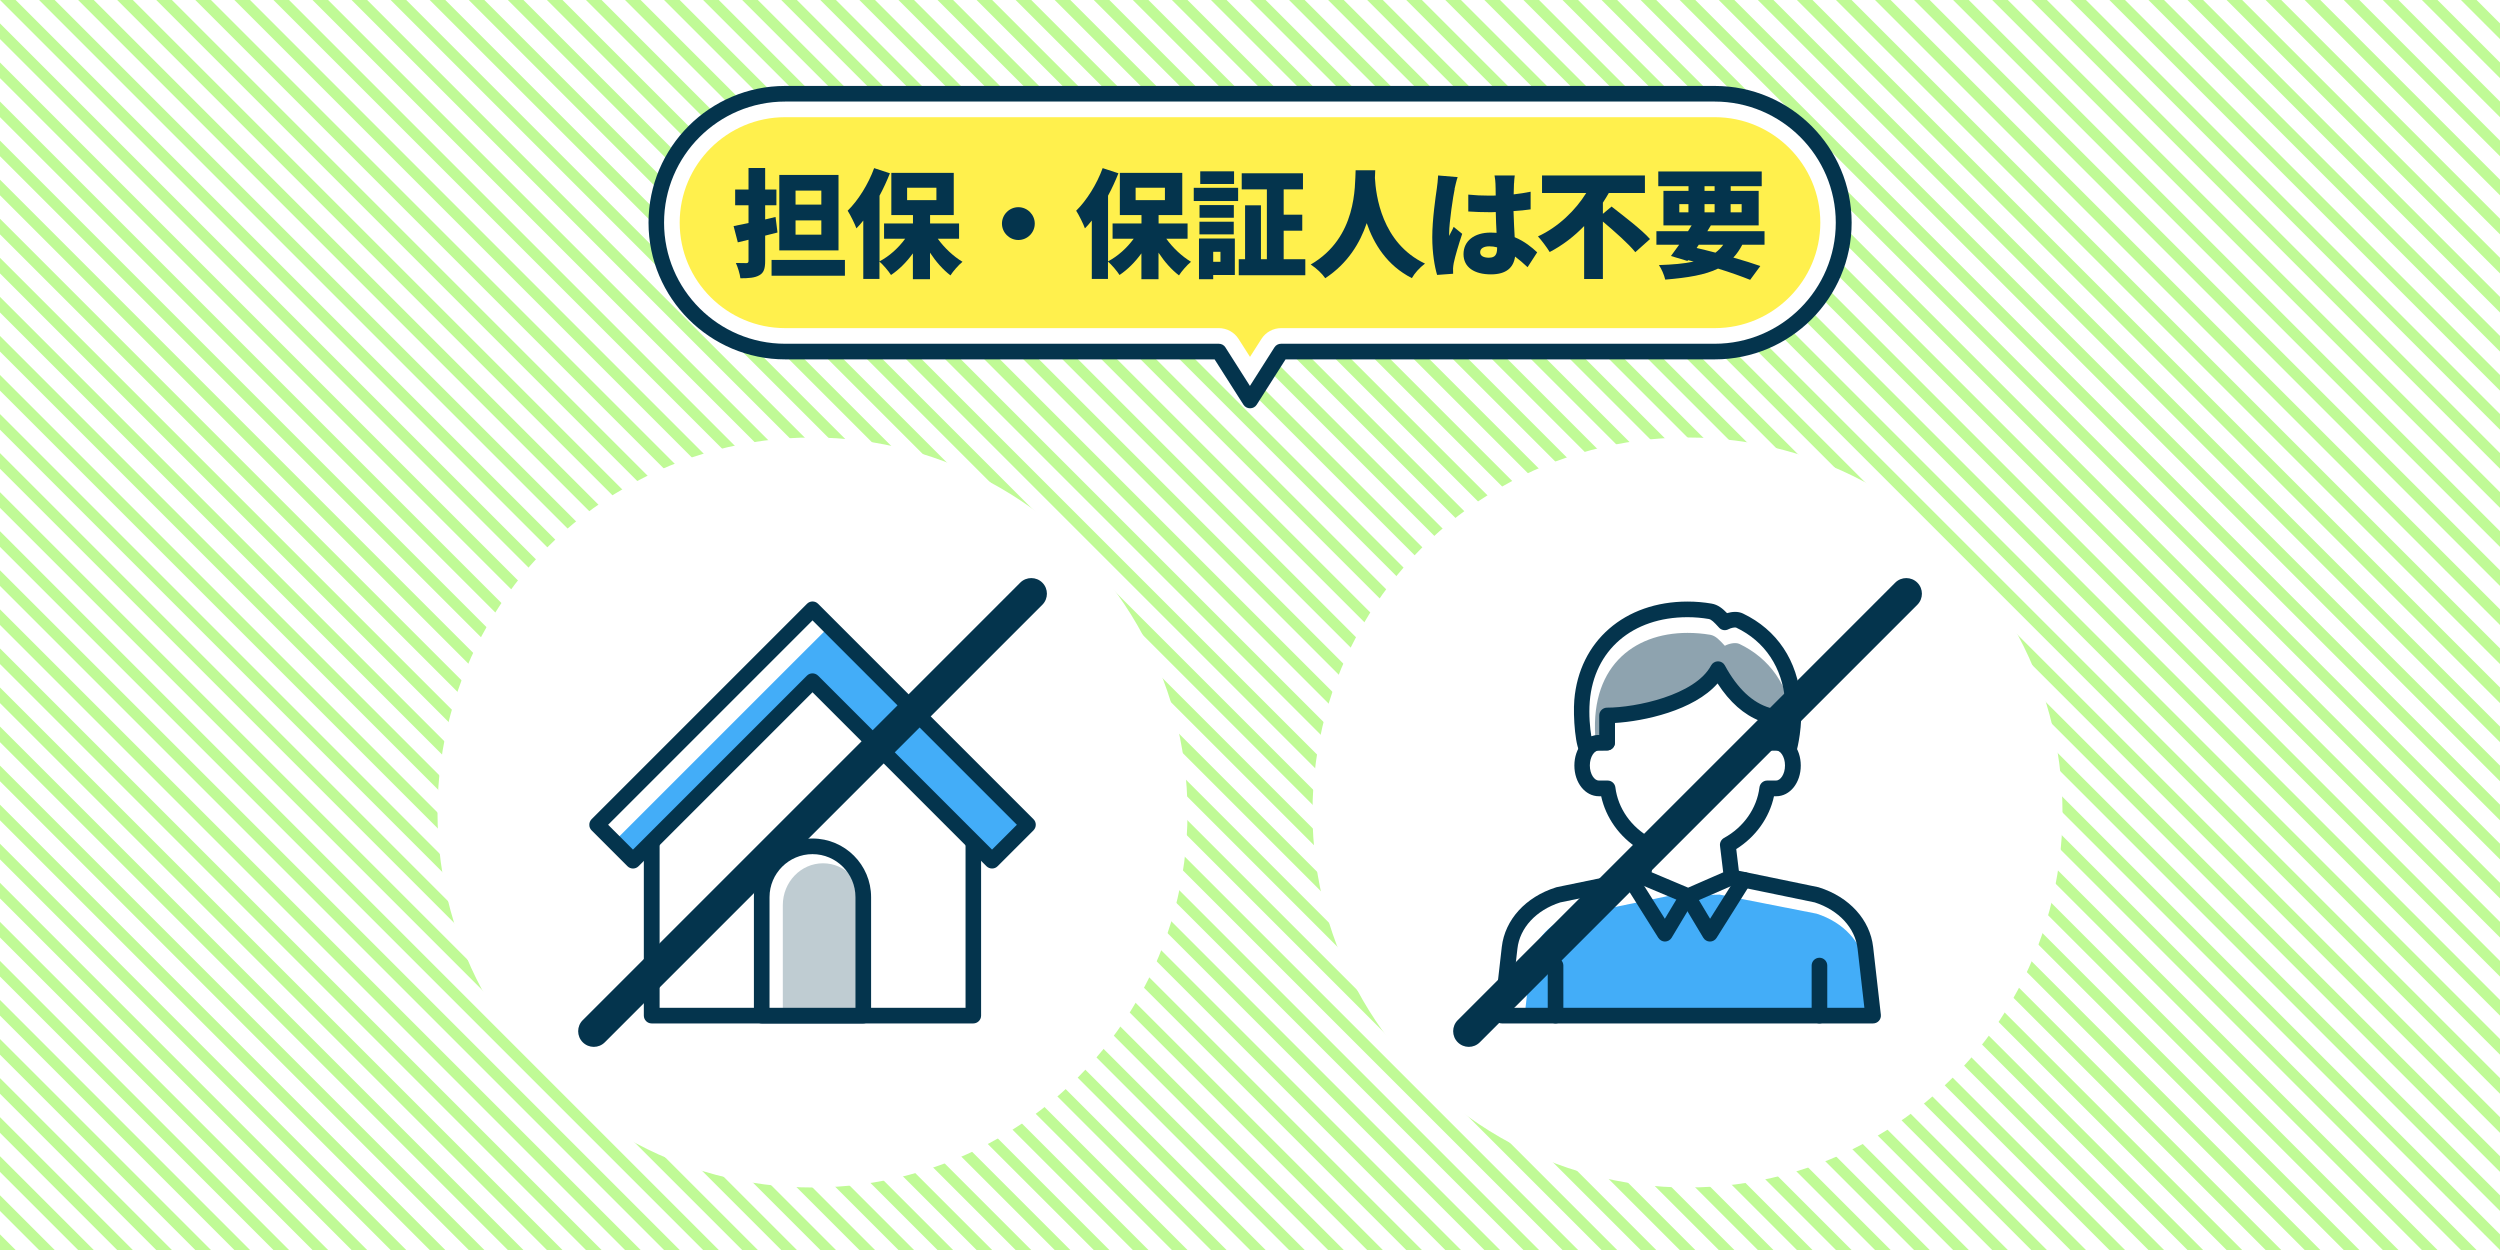 <?xml version="1.0" encoding="UTF-8"?>
<svg id="_レイヤー_2" data-name="レイヤー 2" xmlns="http://www.w3.org/2000/svg" xmlns:xlink="http://www.w3.org/1999/xlink" viewBox="0 0 320 160">
  <defs>
    <style>
      .cls-1 {
        fill: none;
      }

      .cls-2 {
        fill: #fff04d;
      }

      .cls-3 {
        fill: #8ea3af;
      }

      .cls-4 {
        fill: #43adf8;
      }

      .cls-5 {
        fill: #fff;
      }

      .cls-6 {
        fill: #bfccd2;
      }

      .cls-7 {
        clip-path: url(#clippath);
      }

      .cls-8 {
        fill: #04344d;
      }

      .cls-9 {
        fill: #c0fa96;
      }
    </style>
    <clipPath id="clippath">
      <rect class="cls-1" y="0" width="320" height="160"/>
    </clipPath>
  </defs>
  <g id="illust">
    <g>
      <rect class="cls-5" width="320" height="160"/>
      <g class="cls-7">
        <g>
          <path class="cls-9" d="M2,155l-2-2v2l5,5h2l-5-5Z"/>
          <polygon class="cls-9" points="0 160 2 160 0 158 0 160"/>
          <path class="cls-9" d="M7,155l-7-7v2l10,10h2l-5-5Z"/>
          <path class="cls-9" d="M12,155l-12-12v2l15,15h2l-5-5Z"/>
          <path class="cls-9" d="M17,155L0,138v2l20,20h2l-5-5Z"/>
          <path class="cls-9" d="M22,155L0,133v2c8.02,8.02,16.98,16.98,25,25h2l-5-5Z"/>
          <path class="cls-9" d="M27,155L0,128v2c9.74,9.74,20.26,20.26,30,30h2l-5-5Z"/>
          <path class="cls-9" d="M32,155L0,123v2l35,35h2l-5-5Z"/>
          <path class="cls-9" d="M37,155c-12.28-12.28-24.72-24.72-37-37v2c13.14,13.14,26.86,26.86,40,40h2l-5-5Z"/>
          <path class="cls-9" d="M42,155L0,113v2l45,45h2l-5-5Z"/>
          <path class="cls-9" d="M47,155L0,108v2l50,50h2l-5-5Z"/>
          <path class="cls-9" d="M52,155L0,103v2c18.19,18.19,36.81,36.81,55,55h2l-5-5Z"/>
          <path class="cls-9" d="M57,155L0,98v2l60,60h2l-5-5Z"/>
          <path class="cls-9" d="M62,155L0,93v2l65,65h2l-5-5Z"/>
          <path class="cls-9" d="M67,155L0,88v2l70,70h2l-5-5Z"/>
          <path class="cls-9" d="M72,155L0,83v2l75,75h2l-5-5Z"/>
          <path class="cls-9" d="M77,155L0,78v2l80,80h2l-5-5Z"/>
          <path class="cls-9" d="M82,155L0,73v2l85,85h2l-5-5Z"/>
          <path class="cls-9" d="M87,155L0,68v2l90,90h2l-5-5Z"/>
          <path class="cls-9" d="M92,155L0,63v2l95,95h2l-5-5Z"/>
          <path class="cls-9" d="M97,155L0,58v2l100,100h2l-5-5Z"/>
          <path class="cls-9" d="M102,155C68.02,121.02,33.98,86.98,0,53v2l105,105h2l-5-5Z"/>
          <path class="cls-9" d="M107,155C71.35,119.35,35.65,83.65,0,48v2l110,110h2l-5-5Z"/>
          <path class="cls-9" d="M112,155L0,43v2c38.27,38.27,76.73,76.73,115,115h2l-5-5Z"/>
          <path class="cls-9" d="M117,155L0,38v2l120,120h2l-5-5Z"/>
          <path class="cls-9" d="M122,155C81.35,114.35,40.65,73.65,0,33v2c41.6,41.6,83.4,83.4,125,125h2l-5-5Z"/>
          <path class="cls-9" d="M127,155C84.68,112.68,42.32,70.32,0,28v2c43.27,43.27,86.73,86.73,130,130h2l-5-5Z"/>
          <path class="cls-9" d="M132,155L0,23v2l135,135h2l-5-5Z"/>
          <path class="cls-9" d="M137,155L0,18v2l140,140h2l-5-5Z"/>
          <path class="cls-9" d="M142,155L0,13v2l145,145h2l-5-5Z"/>
          <path class="cls-9" d="M147,155C98.01,106.01,48.99,56.99,0,8v2l150,150h2l-5-5Z"/>
          <path class="cls-9" d="M152,155L0,3v2l155,155h2l-5-5Z"/>
          <path class="cls-9" d="M157,155C105.35,103.35,53.65,51.65,2,0H0c53.28,53.28,106.72,106.72,160,160h2l-5-5Z"/>
          <polygon class="cls-9" points="317 0 315 0 320 5 320 3 317 0"/>
          <path class="cls-9" d="M315,3l-3-3h-2l10,10v-2l-5-5Z"/>
          <path class="cls-9" d="M315,8l-8-8h-2l15,15v-2l-5-5Z"/>
          <path class="cls-9" d="M315,13l-13-13h-2l20,20v-2l-5-5Z"/>
          <path class="cls-9" d="M315,18L297,0h-2c8.02,8.02,16.98,16.98,25,25v-2l-5-5Z"/>
          <path class="cls-9" d="M315,23L292,0h-2c9.74,9.74,20.26,20.26,30,30v-2l-5-5Z"/>
          <path class="cls-9" d="M315,28L287,0h-2l35,35v-2l-5-5Z"/>
          <path class="cls-9" d="M315,33L282,0h-2c13.14,13.14,26.86,26.86,40,40v-2l-5-5Z"/>
          <path class="cls-9" d="M315,38L277,0h-2l45,45v-2l-5-5Z"/>
          <path class="cls-9" d="M315,43c-14.28-14.28-28.72-28.72-43-43h-2l50,50v-2l-5-5Z"/>
          <path class="cls-9" d="M315,48L267,0h-2c18.19,18.19,36.81,36.81,55,55v-2l-5-5Z"/>
          <path class="cls-9" d="M315,53L262,0h-2l60,60v-2l-5-5Z"/>
          <path class="cls-9" d="M315,58L257,0h-2l65,65v-2l-5-5Z"/>
          <path class="cls-9" d="M315,63L252,0h-2l70,70v-2l-5-5Z"/>
          <path class="cls-9" d="M315,68L247,0h-2l75,75v-2l-5-5Z"/>
          <path class="cls-9" d="M315,73L242,0h-2c26.57,26.57,53.43,53.43,80,80v-2l-5-5Z"/>
          <path class="cls-9" d="M315,78L237,0h-2l85,85v-2l-5-5Z"/>
          <path class="cls-9" d="M162,155C110.35,103.35,58.65,51.65,7,0h-2c53.28,53.28,106.72,106.72,160,160h2l-5-5Z"/>
          <path class="cls-9" d="M167,155C115.35,103.35,63.65,51.65,12,0h-2c53.28,53.28,106.72,106.72,160,160h2l-5-5Z"/>
          <path class="cls-9" d="M172,155C120.35,103.35,68.65,51.65,17,0h-2c53.28,53.28,106.72,106.72,160,160h2l-5-5Z"/>
          <path class="cls-9" d="M177,155C125.35,103.35,73.65,51.65,22,0h-2c53.28,53.28,106.72,106.72,160,160h2l-5-5Z"/>
          <path class="cls-9" d="M182,155C130.35,103.35,78.65,51.65,27,0h-2c53.28,53.28,106.72,106.72,160,160h2l-5-5Z"/>
          <path class="cls-9" d="M187,155C135.35,103.35,83.65,51.65,32,0h-2c53.28,53.28,106.72,106.72,160,160h2l-5-5Z"/>
          <path class="cls-9" d="M192,155C140.35,103.35,88.65,51.65,37,0h-2c53.28,53.28,106.72,106.72,160,160h2l-5-5Z"/>
          <path class="cls-9" d="M197,155C145.35,103.35,93.65,51.65,42,0h-2c53.28,53.28,106.72,106.72,160,160h2l-5-5Z"/>
          <path class="cls-9" d="M202,155C150.35,103.35,98.65,51.65,47,0h-2c53.28,53.28,106.72,106.72,160,160h2l-5-5Z"/>
          <path class="cls-9" d="M207,155C155.35,103.35,103.65,51.65,52,0h-2c53.28,53.28,106.72,106.72,160,160h2l-5-5Z"/>
          <path class="cls-9" d="M212,155C160.35,103.35,108.65,51.65,57,0h-2c53.28,53.28,106.72,106.72,160,160h2l-5-5Z"/>
          <path class="cls-9" d="M217,155C165.35,103.35,113.65,51.65,62,0h-2c53.28,53.28,106.72,106.72,160,160h2l-5-5Z"/>
          <path class="cls-9" d="M222,155C170.35,103.35,118.65,51.65,67,0h-2c53.28,53.28,106.72,106.72,160,160h2l-5-5Z"/>
          <path class="cls-9" d="M227,155C175.35,103.35,123.65,51.65,72,0h-2c53.28,53.28,106.72,106.72,160,160h2l-5-5Z"/>
          <path class="cls-9" d="M232,155C180.35,103.35,128.65,51.65,77,0h-2c53.28,53.28,106.72,106.72,160,160h2l-5-5Z"/>
          <path class="cls-9" d="M237,155C185.35,103.35,133.65,51.65,82,0h-2c53.28,53.28,106.72,106.72,160,160h2l-5-5Z"/>
          <path class="cls-9" d="M315,83L232,0h-2l90,90v-2l-5-5Z"/>
          <path class="cls-9" d="M315,88L227,0h-2l95,95v-2l-5-5Z"/>
          <path class="cls-9" d="M315,93L222,0h-2l100,100v-2l-5-5Z"/>
          <path class="cls-9" d="M315,98L217,0h-2l105,105v-2l-5-5Z"/>
          <path class="cls-9" d="M315,103C280.69,68.69,246.31,34.31,212,0h-2l110,110v-2l-5-5Z"/>
          <path class="cls-9" d="M315,108L207,0h-2c38.27,38.27,76.73,76.73,115,115v-2l-5-5Z"/>
          <path class="cls-9" d="M315,113L202,0h-2l120,120v-2l-5-5Z"/>
          <path class="cls-9" d="M315,118L197,0h-2c41.6,41.6,83.4,83.4,125,125v-2l-5-5Z"/>
          <path class="cls-9" d="M315,123C274.02,82.02,232.98,40.98,192,0h-2c43.27,43.27,86.73,86.73,130,130v-2l-5-5Z"/>
          <path class="cls-9" d="M315,128L187,0h-2l135,135v-2l-5-5Z"/>
          <path class="cls-9" d="M315,133L182,0h-2l140,140v-2l-5-5Z"/>
          <path class="cls-9" d="M315,138L177,0h-2l145,145v-2l-5-5Z"/>
          <path class="cls-9" d="M315,143L172,0h-2l150,150v-2l-5-5Z"/>
          <path class="cls-9" d="M315,148L167,0h-2l155,155v-2l-5-5Z"/>
          <path class="cls-9" d="M315,153L162,0h-2c53.28,53.28,106.72,106.72,160,160v-2l-5-5Z"/>
          <path class="cls-9" d="M242,155C190.35,103.35,138.65,51.65,87,0h-2c53.28,53.28,106.72,106.72,160,160h2l-5-5Z"/>
          <path class="cls-9" d="M247,155C195.35,103.35,143.65,51.65,92,0h-2c53.28,53.28,106.72,106.72,160,160h2l-5-5Z"/>
          <path class="cls-9" d="M252,155C200.35,103.35,148.65,51.65,97,0h-2c53.28,53.28,106.72,106.72,160,160h2l-5-5Z"/>
          <path class="cls-9" d="M257,155C205.35,103.35,153.65,51.65,102,0h-2c53.28,53.28,106.72,106.72,160,160h2l-5-5Z"/>
          <path class="cls-9" d="M262,155C210.35,103.35,158.65,51.65,107,0h-2c53.28,53.28,106.72,106.72,160,160h2l-5-5Z"/>
          <path class="cls-9" d="M267,155C215.35,103.35,163.65,51.65,112,0h-2c53.28,53.28,106.72,106.72,160,160h2l-5-5Z"/>
          <path class="cls-9" d="M272,155C220.35,103.35,168.65,51.65,117,0h-2c53.28,53.28,106.72,106.72,160,160h2l-5-5Z"/>
          <path class="cls-9" d="M277,155C225.35,103.35,173.65,51.65,122,0h-2c53.28,53.28,106.72,106.72,160,160h2l-5-5Z"/>
          <path class="cls-9" d="M282,155C230.35,103.35,178.65,51.65,127,0h-2c53.28,53.28,106.72,106.72,160,160h2l-5-5Z"/>
          <path class="cls-9" d="M287,155C235.35,103.35,183.65,51.65,132,0h-2c53.28,53.28,106.72,106.72,160,160h2l-5-5Z"/>
          <path class="cls-9" d="M292,155C240.35,103.35,188.65,51.65,137,0h-2c53.28,53.28,106.72,106.72,160,160h2l-5-5Z"/>
          <path class="cls-9" d="M297,155C245.35,103.35,193.65,51.65,142,0h-2c53.28,53.28,106.72,106.72,160,160h2l-5-5Z"/>
          <path class="cls-9" d="M302,155C250.35,103.35,198.65,51.65,147,0h-2c53.28,53.28,106.72,106.72,160,160h2l-5-5Z"/>
          <path class="cls-9" d="M307,155C255.35,103.35,203.65,51.65,152,0h-2c53.28,53.28,106.72,106.72,160,160h2l-5-5Z"/>
          <path class="cls-9" d="M312,155C260.35,103.35,208.65,51.65,157,0h-2c53.28,53.28,106.72,106.72,160,160h2l-5-5Z"/>
        </g>
      </g>
      <g>
        <g>
          <circle class="cls-5" cx="104" cy="104" r="48"/>
          <g>
            <g>
              <polygon class="cls-5" points="124.58 104.84 104 84.5 83.42 104.84 83.42 130 124.58 130 124.58 104.84"/>
              <path class="cls-8" d="M124.58,131h-41.17c-.55,0-1-.45-1-1v-25.16c0-.27.11-.52.3-.71l20.58-20.34c.39-.38,1.02-.38,1.41,0l20.58,20.34c.19.19.3.44.3.71v25.16c0,.55-.45,1-1,1ZM84.42,129h39.17v-23.74l-19.58-19.35-19.58,19.35v23.74Z"/>
            </g>
            <polygon class="cls-5" points="131.58 105.58 108.6 82.6 104 78 99.4 82.6 76.42 105.58 81.02 110.17 104 87.19 126.98 110.17 131.58 105.58"/>
            <polygon class="cls-4" points="131.58 105.58 110.14 84.14 106.17 80.17 101.57 84.76 78.59 107.74 81.02 110.17 104 87.19 106.17 89.36 106.17 89.36 126.98 110.17 131.58 105.58"/>
            <path class="cls-8" d="M126.98,111.17c-.26,0-.51-.1-.71-.29l-22.27-22.27-22.27,22.27c-.39.39-1.02.39-1.41,0l-4.6-4.6c-.19-.19-.29-.44-.29-.71s.11-.52.29-.71l27.58-27.58c.39-.39,1.02-.39,1.41,0l27.58,27.58c.19.19.29.44.29.71s-.11.52-.29.71l-4.6,4.6c-.2.2-.45.29-.71.29ZM104,86.19c.27,0,.52.11.71.29l22.27,22.27,3.18-3.18-26.16-26.16-26.16,26.16,3.18,3.18,22.27-22.27c.19-.19.44-.29.71-.29Z"/>
            <path class="cls-5" d="M104,108.33h0c3.59,0,6.5,2.91,6.5,6.5v15.17h-13v-15.17c0-3.59,2.91-6.5,6.5-6.5Z"/>
            <path class="cls-6" d="M105.35,110.5c-2.84,0-5.15,2.4-5.15,5.36v14.14h10.29v-14.14c0-2.96-2.3-5.36-5.15-5.36Z"/>
            <path class="cls-8" d="M110.5,131h-13c-.55,0-1-.45-1-1v-15.17c0-4.14,3.36-7.5,7.5-7.5s7.5,3.36,7.5,7.5v15.17c0,.55-.45,1-1,1ZM98.5,129h11v-14.17c0-3.03-2.47-5.5-5.5-5.5s-5.5,2.47-5.5,5.5v14.17Z"/>
          </g>
          <path class="cls-8" d="M76,134c-.51,0-1.02-.2-1.41-.59-.78-.78-.78-2.05,0-2.83l56-56c.78-.78,2.05-.78,2.83,0,.78.78.78,2.05,0,2.83l-56,56c-.39.39-.9.59-1.41.59Z"/>
        </g>
        <g>
          <circle class="cls-5" cx="216" cy="104" r="48"/>
          <g>
            <path class="cls-5" d="M232.54,114.54l-10.89-2.25h-11.31l-10.89,2.25c-3.46,1.1-5.87,3.72-6.22,6.77l-.99,8.69h47.52l-.99-8.69c-.35-3.05-2.76-5.67-6.22-6.77Z"/>
            <path class="cls-4" d="M239.46,130l-.72-6.28c-.35-3.05-2.76-5.67-6.22-6.77l-12.42-2.44-6.62.19-12.19,2.52c-3.46,1.1-5.07,3.45-5.42,6.5l-.72,6.28h44.31Z"/>
            <path class="cls-8" d="M239.76,131h-47.52c-.29,0-.56-.12-.75-.33-.19-.21-.28-.5-.25-.78l.99-8.69c.4-3.47,3.05-6.39,6.92-7.61.03-.01.07-.02.1-.03l10.89-2.25c.07-.01.13-.02.2-.02h11.31c.07,0,.14,0,.2.02l10.89,2.25s.07.02.1.03c3.87,1.22,6.52,4.14,6.92,7.61l.99,8.69c.03.28-.06.57-.25.78-.19.21-.46.33-.75.33ZM193.36,129h45.28l-.87-7.57c-.31-2.66-2.41-4.93-5.48-5.92l-10.74-2.22h-11.1l-10.74,2.22c-3.08.99-5.18,3.25-5.48,5.92l-.87,7.57Z"/>
            <path class="cls-8" d="M199.11,131c-.55,0-1-.45-1-1v-6.41c0-.55.45-1,1-1s1,.45,1,1v6.41c0,.55-.45,1-1,1Z"/>
            <path class="cls-8" d="M232.89,131c-.55,0-1-.45-1-1v-6.41c0-.55.45-1,1-1s1,.45,1,1v6.41c0,.55-.45,1-1,1Z"/>
            <g>
              <path class="cls-5" d="M227.35,95.06h-1.06v-3.29c0-5.34-4.61-9.67-10.29-9.67s-10.29,4.33-10.29,9.67v3.29h-1.06c-1.18,0-2.14,1.31-2.14,2.93s.96,2.93,2.14,2.93h1.14c.38,3.09,2.32,5.73,5.06,7.23l-.5,4.14,5.74,2.42,5.57-2.42-.5-4.14c2.74-1.49,4.67-4.14,5.06-7.23h1.14c1.18,0,2.14-1.31,2.14-2.93s-.96-2.93-2.14-2.93Z"/>
              <path class="cls-8" d="M216.09,115.71c-.13,0-.26-.03-.39-.08l-5.74-2.42c-.41-.17-.66-.6-.6-1.04l.42-3.49c-2.49-1.56-4.23-4.01-4.83-6.76h-.29c-1.76,0-3.14-1.73-3.14-3.93s1.38-3.93,3.14-3.93h.06v-2.29c0-5.88,5.06-10.67,11.29-10.67s11.29,4.79,11.29,10.67v2.29h.06c1.76,0,3.14,1.73,3.14,3.93s-1.38,3.93-3.14,3.93h-.29c-.59,2.75-2.34,5.2-4.83,6.76l.42,3.49c.05.44-.19.86-.59,1.04l-5.57,2.42c-.13.06-.26.08-.4.08ZM211.43,111.66l4.65,1.96,4.49-1.96-.41-3.4c-.05-.41.16-.8.51-1,2.51-1.37,4.21-3.79,4.54-6.47.06-.5.49-.88.99-.88h1.14c.54,0,1.14-.79,1.14-1.93s-.6-1.93-1.14-1.93h-1.06c-.55,0-1-.45-1-1v-3.29c0-4.78-4.17-8.67-9.29-8.67s-9.29,3.89-9.29,8.67v3.29c0,.55-.45,1-1,1h-1.06c-.54,0-1.14.79-1.14,1.93s.6,1.93,1.14,1.93h1.14c.5,0,.93.38.99.88.33,2.68,2.03,5.1,4.54,6.47.36.2.56.59.51,1l-.41,3.39Z"/>
            </g>
            <g>
              <path class="cls-8" d="M218.88,120.52h-.01c-.35,0-.67-.19-.85-.49l-2.88-4.81c-.28-.47-.13-1.09.34-1.37.47-.28,1.09-.13,1.37.34l2.04,3.41,3.47-5.51c.29-.47.91-.61,1.38-.31.47.29.61.91.31,1.38l-4.33,6.89c-.18.29-.5.47-.85.47Z"/>
              <path class="cls-8" d="M213.12,120.52c-.34,0-.66-.18-.85-.47l-4.33-6.89c-.29-.47-.15-1.08.31-1.38.47-.29,1.08-.15,1.38.31l3.47,5.51,2.04-3.41c.28-.47.9-.63,1.37-.34.47.28.63.9.34,1.37l-2.88,4.81c-.18.3-.5.48-.85.49h-.01Z"/>
            </g>
            <path class="cls-5" d="M226.29,91.57c-3.28-.95-5.32-3.97-6.38-5.93-2.39,4.47-10.75,5.93-14.2,5.93v3.49s-.67.01-1.25.01-1.48.65-1.48.65h0s-.75-2.79-.48-6.02c.62-7.59,6.49-11.69,13.51-11.69.99,0,1.96.08,2.9.24.72.12,1.21.68,1.88,1.41.48-.26,1.34-.49,1.88-.23,3.77,1.8,6.44,5.28,6.84,10.26.27,3.24-.48,6.03-.48,6.03,0,0-.83-.66-1.67-.66h-1.06v-3.49Z"/>
            <path class="cls-3" d="M204.26,95.07c.58,0,1.45-.01,1.45-.01v-3.49c3.45,0,11.81-1.46,14.2-5.93,1.06,1.95,3.1,4.98,6.38,5.93v3.49h1.06c.85,0,1.67.66,1.67.66,0,0,.34-1.26.48-3.06-.42-4.96-3.08-8.43-6.84-10.23-.54-.26-1.4-.03-1.88.23-.68-.73-1.17-1.29-1.88-1.41-.94-.16-1.91-.24-2.9-.24-7,0-12.72,4.48-11.74,14.07Z"/>
            <path class="cls-8" d="M229.03,96.72c-.22,0-.44-.08-.62-.22-.18-.14-.68-.44-1.05-.44h-1.06c-.55,0-1-.45-1-1v-2.77c-2.07-.8-3.9-2.41-5.45-4.81-3.04,3.47-9.43,4.84-13.13,5.06v2.52c0,.55-.44.99-.98,1,0,0-.68.01-1.27.01-.15.01-.59.24-.9.46-.33.24-.78.25-1.13.02-.81-.53-1.1-4.94-.93-6.94.62-7.54,6.45-12.61,14.5-12.61,1.05,0,2.08.09,3.07.26.83.14,1.42.64,1.98,1.22.62-.18,1.39-.26,2.04.05,4.36,2.09,6.99,6.02,7.41,11.09.28,3.37-.48,6.25-.51,6.37-.09.33-.33.59-.65.69-.1.03-.21.05-.31.05ZM216,79c-7.06,0-11.97,4.23-12.51,10.78-.14,1.76.03,3.4.2,4.46.32-.11.61-.16.76-.16.08,0,.17,0,.25,0v-2.5c0-.55.45-1,1-1,3.64,0,11.28-1.58,13.32-5.4.17-.32.51-.53.88-.53.38,0,.71.2.88.52,1.61,2.97,3.56,4.8,5.78,5.44.43.12.72.52.72.96v2.49h.06c.34,0,.66.07.96.16.17-1.06.35-2.69.2-4.45-.35-4.32-2.58-7.68-6.28-9.44-.14-.05-.62.02-.97.21-.4.22-.9.14-1.21-.2l-.07-.08c-.57-.62-.91-.97-1.25-1.03-.88-.15-1.79-.23-2.73-.23Z"/>
          </g>
          <path class="cls-8" d="M188,134c-.51,0-1.02-.2-1.41-.59-.78-.78-.78-2.05,0-2.83l56-56c.78-.78,2.05-.78,2.83,0,.78.78.78,2.05,0,2.83l-56,56c-.39.39-.9.59-1.41.59Z"/>
        </g>
      </g>
      <g>
        <g>
          <g>
            <path class="cls-2" d="M157.28,44.19c-.28-.43-.75-.69-1.27-.69h-55.51c-8.27,0-15-6.73-15-15s6.73-15,15-15h119c8.27,0,15,6.73,15,15s-6.73,15-15,15h-55.51c-.51,0-.99.26-1.27.69l-2.72,4.27-2.72-4.27Z"/>
            <path class="cls-5" d="M219.5,15c7.44,0,13.5,6.06,13.5,13.5s-6.06,13.5-13.5,13.5h-55.51c-1.03,0-1.98.52-2.53,1.39l-1.46,2.29-1.46-2.29c-.55-.87-1.51-1.39-2.53-1.39h-55.51c-7.44,0-13.5-6.06-13.5-13.5s6.06-13.5,13.5-13.5h119M219.5,12h-119c-9.11,0-16.5,7.39-16.5,16.5s7.39,16.5,16.5,16.5h55.51l3.99,6.26,3.99-6.26h55.51c9.11,0,16.5-7.39,16.5-16.5s-7.39-16.5-16.5-16.5h0Z"/>
          </g>
          <path class="cls-8" d="M160,52.26c-.34,0-.66-.17-.84-.46l-3.69-5.8h-54.96c-9.65,0-17.5-7.85-17.5-17.5s7.85-17.5,17.5-17.5h119c9.65,0,17.5,7.85,17.5,17.5s-7.85,17.5-17.5,17.5h-54.96l-3.69,5.8c-.18.29-.5.46-.84.46ZM100.5,13c-8.55,0-15.5,6.95-15.5,15.5s6.95,15.5,15.5,15.5h55.51c.34,0,.66.17.84.46l3.14,4.94,3.14-4.94c.18-.29.5-.46.84-.46h55.51c8.55,0,15.5-6.95,15.5-15.5s-6.95-15.5-15.5-15.5h-119Z"/>
        </g>
        <g>
          <path class="cls-8" d="M99.53,29.76c-.53.13-1.05.27-1.59.4v3.24c0,.99-.17,1.51-.74,1.83-.57.33-1.35.39-2.43.39-.06-.55-.33-1.42-.58-1.96.52.02,1.14.02,1.33.02.21,0,.29-.08.29-.29v-2.7l-1.37.33-.54-2.08c.55-.11,1.2-.24,1.91-.39v-2.28h-1.71v-2.01h1.71v-2.76h2.13v2.76h1.44v2.01h-1.44v1.82l1.33-.32.25,2ZM108.15,33.27v2.02h-9.39v-2.02h9.39ZM107.33,32.05h-7.58v-9.66h7.58v9.66ZM105.13,24.4h-3.3v1.79h3.3v-1.79ZM105.13,28.21h-3.3v1.83h3.3v-1.83Z"/>
          <path class="cls-8" d="M120.03,30.55c.84,1.17,2,2.26,3.17,2.96-.5.4-1.2,1.2-1.54,1.74-.95-.72-1.86-1.75-2.62-2.91v3.4h-2.19v-3.31c-.81,1.12-1.77,2.08-2.8,2.77-.33-.52-1-1.3-1.48-1.72v2.22h-2.07v-7.47c-.29.36-.58.71-.88,1-.18-.52-.77-1.72-1.12-2.26,1.33-1.3,2.64-3.38,3.39-5.45l2.02.66c-.38.95-.82,1.92-1.33,2.87v8.4c1.24-.64,2.43-1.72,3.28-2.89h-2.7v-1.96h3.7v-1.07h-2.77v-5.4h7.99v5.4h-3.03v1.07h3.71v1.96h-2.7ZM116.11,25.62h3.75v-1.59h-3.75v1.59Z"/>
          <path class="cls-8" d="M132.45,28.62c0,1.16-.95,2.1-2.1,2.1s-2.1-.95-2.1-2.1.95-2.1,2.1-2.1,2.1.95,2.1,2.1Z"/>
          <path class="cls-8" d="M149.28,30.55c.84,1.17,2,2.26,3.17,2.96-.5.4-1.2,1.2-1.54,1.74-.95-.72-1.86-1.75-2.62-2.91v3.4h-2.19v-3.31c-.81,1.12-1.77,2.08-2.8,2.77-.33-.52-1-1.3-1.48-1.72v2.22h-2.07v-7.47c-.29.36-.58.71-.88,1-.18-.52-.77-1.72-1.12-2.26,1.33-1.3,2.64-3.38,3.39-5.45l2.02.66c-.38.95-.82,1.92-1.33,2.87v8.4c1.24-.64,2.43-1.72,3.28-2.89h-2.7v-1.96h3.7v-1.07h-2.77v-5.4h7.99v5.4h-3.03v1.07h3.71v1.96h-2.7ZM145.36,25.62h3.75v-1.59h-3.75v1.59Z"/>
          <path class="cls-8" d="M152.8,24.04h5.68v1.69h-5.68v-1.69ZM158.06,35.2h-2.77v.54h-1.82v-5.21h4.59v4.67ZM157.93,27.87h-4.39v-1.62h4.39v1.62ZM153.53,28.38h4.39v1.62h-4.39v-1.62ZM157.96,23.55h-4.33v-1.62h4.33v1.62ZM155.29,32.23v1.28h.93v-1.28h-.93ZM167.08,33.18v2.05h-8.52v-2.05h.81v-6.9h2.03v6.9h.76v-8.94h-3.22v-2.06h7.84v2.06h-2.47v3.24h2.38v2.05h-2.38v3.65h2.77Z"/>
          <path class="cls-8" d="M176.03,21.79c-.01.29-.03.62-.04.99.12,2.16.84,8.32,6.41,10.96-.71.53-1.35,1.26-1.68,1.86-3.2-1.62-4.88-4.41-5.78-7.04-.85,2.52-2.42,5.16-5.31,7.05-.39-.57-1.09-1.25-1.86-1.75,5.97-3.46,5.64-10.11,5.75-12.07h2.52Z"/>
          <path class="cls-8" d="M186.2,24.19c-.18.78-.71,4.28-.71,5.67,0,.04,0,.29.01.35.18-.44.38-.72.57-1.17l1.09.89c-.45,1.35-.9,2.86-1.08,3.73-.04.21-.09.55-.09.71,0,.17,0,.43.01.67l-2.05.15c-.31-1.02-.62-2.78-.62-4.82,0-2.29.42-5.11.58-6.22.06-.45.15-1.14.17-1.69l2.5.21c-.13.33-.34,1.26-.4,1.53ZM193.79,23.47c-.02.29-.03.78-.04,1.41.76-.09,1.5-.2,2.17-.34v2.26c-.68.09-1.41.18-2.19.22.03,1.38.11,2.45.15,3.34,1.27.53,2.21,1.31,2.88,1.94l-1.23,1.9c-.55-.52-1.09-.97-1.6-1.36-.2,1.41-1.12,2.28-3.09,2.28-2.12,0-3.51-.9-3.51-2.59s1.38-2.76,3.48-2.76c.25,0,.51.01.75.03-.04-.79-.09-1.71-.1-2.66-.29.02-.57.02-.84.02-.9,0-1.8-.03-2.68-.09v-2.16c.86.09,1.75.13,2.67.13.29,0,.55,0,.84-.01-.01-.71-.01-1.26-.03-1.53,0-.23-.06-.72-.12-1.04h2.59c-.04.29-.08.67-.09,1ZM190.63,32.98c.72,0,1-.39,1-1.21v-.11c-.33-.09-.66-.13-1-.13-.71,0-1.17.27-1.17.75,0,.53.52.71,1.17.71Z"/>
          <path class="cls-8" d="M206.28,26.44c1.52,1.19,3.84,2.94,4.92,4.16l-1.88,1.68c-.84-1.06-2.65-2.65-4.15-3.92v7.35h-2.4v-6.78c-1.27,1.32-2.76,2.47-4.41,3.33-.35-.58-1.04-1.5-1.5-2,2.62-1.2,4.83-3.38,6.18-5.56h-5.66v-2.24h13.17v2.24h-4.62c-.24.42-.5.84-.76,1.24v1.43l1.11-.93Z"/>
          <path class="cls-8" d="M223.01,31.33c-.33.63-.7,1.17-1.14,1.64,1.32.38,2.52.75,3.45,1.08l-1.3,1.77c-1.08-.43-2.51-.95-4.11-1.44-1.67.81-3.87,1.17-6.76,1.41-.15-.63-.48-1.39-.81-1.86,1.75-.06,3.22-.18,4.45-.45l-.72-.18-.08.1-2.11-.63c.31-.41.67-.9,1.05-1.44h-2.91v-1.74h4.05c.17-.25.32-.5.46-.74h-3.61v-4.42h3.21v-.6h-3.87v-1.88h13.24v1.88h-3.97v.6h3.58v4.42h-6.12l-.45.74h7.32v1.74h-2.85ZM214.95,27.18h1.17v-1.05h-1.17v1.05ZM217.16,31.74c.79.18,1.62.39,2.42.6.38-.29.71-.62.99-1.01h-3.13l-.27.41ZM218.18,24.43h1.29v-.6h-1.29v.6ZM219.47,27.18v-1.05h-1.29v1.05h1.29ZM221.52,26.13v1.05h1.41v-1.05h-1.41Z"/>
        </g>
      </g>
    </g>
  </g>
</svg>